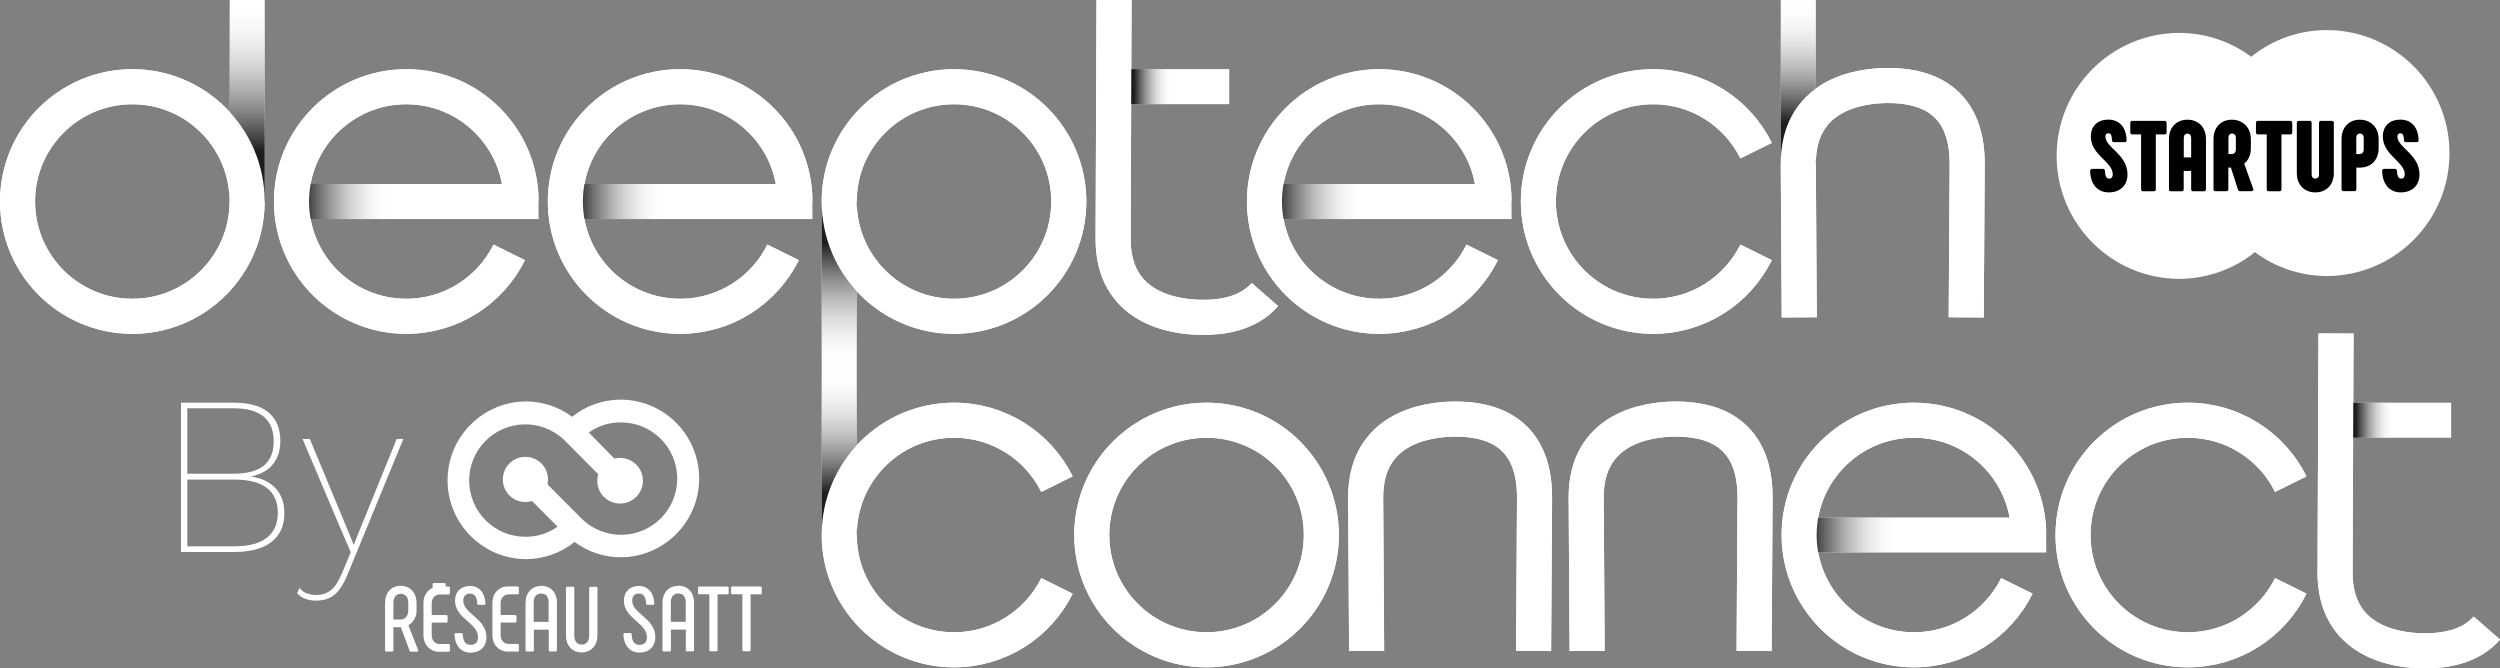 <?xml version="1.0" encoding="UTF-8"?> <svg xmlns="http://www.w3.org/2000/svg" xmlns:xlink="http://www.w3.org/1999/xlink" viewBox="0 0 285.09 76.23"><rect x="0" y="0" width="285.09" height="76.23" fill="#808080" stroke="none"/><defs><style>.cls-1{stroke:url(#Dégradé_sans_nom_27-3);}.cls-1,.cls-2,.cls-3,.cls-4,.cls-5,.cls-6,.cls-7,.cls-8,.cls-9,.cls-10,.cls-11{fill:none;stroke-miterlimit:10;stroke-width:4px;}.cls-12{fill:#fff;}.cls-2{stroke:url(#Dégradé_sans_nom_31);}.cls-13{isolation:isolate;}.cls-3{stroke:url(#Dégradé_sans_nom_26-4);}.cls-3,.cls-6,.cls-8,.cls-9{mix-blend-mode:multiply;}.cls-4{stroke:url(#Dégradé_sans_nom_27);}.cls-5{stroke:url(#Dégradé_sans_nom_27-4);}.cls-6{stroke:url(#Dégradé_sans_nom_26-3);}.cls-7{stroke:url(#Dégradé_sans_nom_31-2);}.cls-8{stroke:url(#Dégradé_sans_nom_26-2);}.cls-9{stroke:url(#Dégradé_sans_nom_26);}.cls-10{stroke:#fff;}.cls-11{stroke:url(#Dégradé_sans_nom_27-2);}</style><linearGradient id="Dégradé_sans_nom_26" x1="205.07" y1="18.67" x2="205.07" y2="0" gradientUnits="userSpaceOnUse"><stop offset=".25" stop-color="#1d1d1b"></stop><stop offset="1" stop-color="#fff" stop-opacity="0"></stop></linearGradient><linearGradient id="Dégradé_sans_nom_26-2" x1="28.19" y1="22.98" x2="28.19" xlink:href="#Dégradé_sans_nom_26"></linearGradient><linearGradient id="Dégradé_sans_nom_26-3" x1="95.7" y1="61.01" x2="95.7" y2="41.99" xlink:href="#Dégradé_sans_nom_26"></linearGradient><linearGradient id="Dégradé_sans_nom_26-4" x1="95.7" y1="-447.54" x2="95.7" y2="-466.55" gradientTransform="translate(0 -424.56) scale(1 -1)" xlink:href="#Dégradé_sans_nom_26"></linearGradient><linearGradient id="Dégradé_sans_nom_31" x1="127.09" y1="9.88" x2="140.18" y2="9.88" gradientUnits="userSpaceOnUse"><stop offset=".17" stop-color="#1d1d1b"></stop><stop offset=".5" stop-color="#fff" stop-opacity="0"></stop></linearGradient><linearGradient id="Dégradé_sans_nom_31-2" x1="266.43" y1="47.92" x2="279.53" y2="47.92" xlink:href="#Dégradé_sans_nom_31"></linearGradient><linearGradient id="Dégradé_sans_nom_27" x1="34.37" y1="22.98" x2="54.67" y2="22.98" gradientUnits="userSpaceOnUse"><stop offset="0" stop-color="#1d1d1b"></stop><stop offset=".5" stop-color="#fff" stop-opacity="0"></stop></linearGradient><linearGradient id="Dégradé_sans_nom_27-2" x1="65.61" x2="85.9" xlink:href="#Dégradé_sans_nom_27"></linearGradient><linearGradient id="Dégradé_sans_nom_27-3" x1="145.33" x2="165.62" xlink:href="#Dégradé_sans_nom_27"></linearGradient><linearGradient id="Dégradé_sans_nom_27-4" x1="206.3" y1="61.01" x2="226.6" y2="61.01" xlink:href="#Dégradé_sans_nom_27"></linearGradient></defs><g class="cls-13"><g id="Calque_2"><g id="DeepTech_Logo"><path class="cls-12" d="m256.72,6.48c-2.38-1.78-5.28-2.73-8.25-2.73-7.74.05-13.99,6.36-13.94,14.11.05,7.68,6.26,13.9,13.94,13.94,3.15,0,6.22-1.07,8.67-3.05,2.38,1.78,5.28,2.73,8.25,2.73,7.74-.05,13.99-6.36,13.94-14.11-.05-7.68-6.26-13.9-13.94-13.94-3.16-.01-6.22,1.06-8.67,3.05"></path><path d="m238.36,19.5c0-.16.07-.24.22-.24h1.23c.14,0,.22.08.23.23.02.61.18.88.49.88.26,0,.4-.19.4-.48,0-1.46-2.5-2.19-2.5-4.32,0-1.23.81-1.93,1.99-1.93,1.26,0,2.04.86,2.09,2.33,0,.16-.07.24-.22.24h-1.22c-.14,0-.23-.08-.23-.24-.01-.53-.15-.77-.39-.77-.22,0-.36.11-.36.37,0,1.26,2.52,2.03,2.52,4.32,0,1.28-.86,2.05-2.13,2.05s-2.09-.91-2.13-2.44Z"></path><path d="m247.07,14.01v1.09c0,.15-.08.23-.23.23h-1v6.25c0,.15-.08.23-.23.23h-1.22c-.15,0-.23-.08-.23-.23v-6.25h-1c-.15,0-.23-.08-.23-.23v-1.09c0-.15.08-.23.23-.23h3.67c.15,0,.23.08.23.23Z"></path><path d="m247.34,21.58v-5.72c0-1.33.85-2.21,2.11-2.21s2.11.88,2.11,2.21v5.72c0,.15-.08.23-.23.23h-1.23c-.15,0-.23-.08-.23-.23v-2.09h-.85v2.09c0,.15-.08.23-.23.23h-1.23c-.15,0-.23-.08-.23-.23Zm2.53-3.63v-2.22c0-.31-.16-.49-.42-.49s-.42.18-.42.49v2.22h.85Z"></path><path d="m252.42,21.58v-5.72c0-1.33.84-2.21,2.09-2.21s2.17.88,2.17,2.21v1.04c0,.77-.28,1.38-.76,1.76l1.04,2.91c.05.14-.08.23-.23.23h-1.31c-.15,0-.18-.09-.23-.23l-.79-2.46h-.29v2.46c0,.15-.08.23-.23.23h-1.24c-.15,0-.23-.08-.23-.23Zm2.01-4.01c.38,0,.54-.18.54-.61v-1.24c0-.31-.16-.49-.44-.49-.25,0-.41.18-.41.49v1.85h.31Z"></path><path d="m261.4,14.01v1.09c0,.15-.08.23-.23.23h-1v6.25c0,.15-.08.23-.23.23h-1.22c-.15,0-.23-.08-.23-.23v-6.25h-1c-.15,0-.23-.08-.23-.23v-1.09c0-.15.08-.23.23-.23h3.67c.15,0,.23.08.23.23Z"></path><path d="m263.38,13.78c.15,0,.23.08.23.23v5.87c0,.31.15.49.42.49s.42-.18.42-.49v-5.87c0-.15.08-.23.23-.23h1.23c.15,0,.23.08.23.23v5.73c0,1.32-.84,2.2-2.11,2.2s-2.11-.88-2.11-2.2v-5.73c0-.15.08-.23.23-.23h1.23Z"></path><path d="m267.02,21.58v-5.72c0-1.33.84-2.21,2.08-2.21s2.15.88,2.15,2.21v1.04c0,1.33-.85,2.21-2.12,2.21h-.42v2.46c0,.15-.08.23-.23.23h-1.23c-.15,0-.23-.08-.23-.23Zm1.99-4.01c.38,0,.54-.18.54-.61v-1.24c0-.31-.16-.49-.44-.49-.25,0-.41.18-.41.49v1.85h.31Z"></path><path d="m271.66,19.5c0-.16.07-.24.22-.24h1.23c.14,0,.22.08.23.23.02.61.18.88.49.88.26,0,.4-.19.4-.48,0-1.46-2.5-2.19-2.5-4.32,0-1.23.81-1.93,1.99-1.93,1.26,0,2.04.86,2.09,2.33,0,.16-.07.24-.22.24h-1.22c-.14,0-.23-.08-.23-.24-.01-.53-.15-.77-.39-.77-.22,0-.36.11-.36.37,0,1.26,2.52,2.03,2.52,4.32,0,1.28-.86,2.05-2.13,2.05s-2.09-.91-2.13-2.44Z"></path><path class="cls-10" d="m127.09,9.88h13.09"></path><line class="cls-10" x1="205.07" y1="18.67" x2="205.07" y2="0"></line><line class="cls-10" x1="95.7" y1="22.98" x2="95.7" y2="61.01"></line><circle class="cls-10" cx="108.79" cy="22.98" r="13.09"></circle><path class="cls-10" d="m89.3,28.78c-2.14,4.32-6.59,7.29-11.74,7.29-7.23,0-13.09-5.86-13.09-13.09s5.86-13.09,13.09-13.09,13.09,5.86,13.09,13.09h-26.19"></path><path class="cls-10" d="m169.03,28.78c-2.14,4.32-6.59,7.29-11.74,7.29-7.23,0-13.09-5.86-13.09-13.09s5.86-13.09,13.09-13.09,13.09,5.86,13.09,13.09h-26.19"></path><path class="cls-10" d="m144.25,33.59c-1.94,2.22-4.93,2.6-7.07,2.6-3.42,0-10.24-1.11-10.24-8.91L127.04,0"></path><path class="cls-10" d="m200.26,17.18c-2.14-4.32-6.59-7.29-11.74-7.29-7.23,0-13.09,5.86-13.09,13.09s5.86,13.09,13.09,13.09c5.15,0,9.6-2.97,11.74-7.29"></path><path class="cls-10" d="m224.22,36.19l.11-17.53c0-7.93-5.6-8.91-9.02-8.91-3.42,0-10.24,1.11-10.24,8.91l.11,17.53"></path><circle class="cls-10" cx="137.59" cy="61.01" r="13.09"></circle><path class="cls-10" d="m230,66.81c-2.14,4.32-6.59,7.29-11.74,7.29-7.23,0-13.09-5.86-13.09-13.09s5.86-13.09,13.09-13.09,13.09,5.86,13.09,13.09h-26.19"></path><path class="cls-10" d="m120.54,55.21c-2.14-4.32-6.59-7.29-11.74-7.29-7.23,0-13.09,5.86-13.09,13.09s5.86,13.09,13.09,13.09c5.15,0,9.6-2.97,11.74-7.29"></path><path class="cls-10" d="m261.23,55.21c-2.14-4.32-6.59-7.29-11.74-7.29-7.23,0-13.09,5.86-13.09,13.09s5.86,13.09,13.09,13.09c5.15,0,9.6-2.97,11.74-7.29"></path><path class="cls-10" d="m174.89,74.23l.11-17.53c0-7.93-5.6-8.91-9.02-8.91-3.42,0-10.24,1.11-10.24,8.91l.11,17.53"></path><path class="cls-10" d="m200.03,74.23l.11-17.53c0-7.93-5.6-8.91-9.02-8.91-3.42,0-10.24,1.11-10.24,8.91l.11,17.53"></path><line class="cls-10" x1="28.19" y1="22.98" x2="28.19" y2="0"></line><circle class="cls-10" cx="15.09" cy="22.98" r="13.09"></circle><path class="cls-10" d="m58.07,28.78c-2.14,4.32-6.59,7.29-11.74,7.29-7.23,0-13.09-5.86-13.09-13.09s5.86-13.09,13.09-13.09,13.09,5.86,13.09,13.09h-26.19"></path><path class="cls-10" d="m266.43,47.92h13.09"></path><path class="cls-10" d="m283.59,71.62c-1.94,2.22-4.93,2.6-7.07,2.6-3.42,0-10.24-1.11-10.24-8.91l.11-27.28"></path><line class="cls-9" x1="205.07" y1="18.67" x2="205.07" y2="0"></line><line class="cls-8" x1="28.19" y1="22.98" x2="28.19" y2="0"></line><line class="cls-6" x1="95.7" y1="41.99" x2="95.7" y2="61.01"></line><line class="cls-3" x1="95.7" y1="41.99" x2="95.7" y2="22.98"></line><path class="cls-2" d="m127.09,9.88h13.09"></path><path class="cls-7" d="m266.43,47.92h13.09"></path><line class="cls-4" x1="54.67" y1="22.98" x2="34.37" y2="22.98"></line><line class="cls-11" x1="85.9" y1="22.98" x2="65.61" y2="22.98"></line><line class="cls-1" x1="165.62" y1="22.98" x2="145.33" y2="22.98"></line><line class="cls-5" x1="226.6" y1="61.01" x2="206.3" y2="61.01"></line><circle class="cls-10" cx="108.79" cy="22.98" r="13.09"></circle><path class="cls-10" d="m144.24,33.59c-1.94,2.22-4.93,2.6-7.07,2.6-3.42,0-10.24-1.11-10.24-8.91L127.04,0"></path><path class="cls-10" d="m200.26,17.18c-2.14-4.32-6.59-7.29-11.74-7.29-7.23,0-13.09,5.86-13.09,13.09s5.86,13.09,13.09,13.09c5.15,0,9.6-2.97,11.74-7.29"></path><path class="cls-10" d="m224.22,36.19l.11-17.53c0-7.93-5.6-8.91-9.02-8.91-3.42,0-10.24,1.11-10.24,8.91l.11,17.53"></path><circle class="cls-10" cx="137.59" cy="61.01" r="13.09"></circle><path class="cls-10" d="m120.53,55.21c-2.14-4.32-6.59-7.29-11.74-7.29-7.23,0-13.09,5.86-13.09,13.09s5.86,13.09,13.09,13.09c5.15,0,9.6-2.97,11.74-7.29"></path><path class="cls-10" d="m261.23,55.21c-2.14-4.32-6.59-7.29-11.74-7.29-7.23,0-13.09,5.86-13.09,13.09s5.86,13.09,13.09,13.09c5.15,0,9.6-2.97,11.74-7.29"></path><path class="cls-10" d="m174.88,74.23l.11-17.53c0-7.93-5.6-8.91-9.02-8.91-3.42,0-10.24,1.11-10.24,8.91l.11,17.53"></path><path class="cls-10" d="m200.03,74.23l.11-17.53c0-7.93-5.6-8.91-9.02-8.91-3.42,0-10.24,1.11-10.24,8.91l.11,17.53"></path><circle class="cls-10" cx="15.09" cy="22.98" r="13.09"></circle><path class="cls-10" d="m58.07,28.78c-2.14,4.32-6.59,7.29-11.74,7.29-7.23,0-13.09-5.86-13.09-13.09s5.86-13.09,13.09-13.09,13.09,5.86,13.09,13.09"></path><path class="cls-10" d="m283.59,71.62c-1.94,2.22-4.93,2.6-7.07,2.6-3.42,0-10.24-1.11-10.24-8.91l.11-27.28"></path><path class="cls-10" d="m89.3,28.78c-2.14,4.32-6.59,7.29-11.74,7.29-7.23,0-13.09-5.86-13.09-13.09s5.86-13.09,13.09-13.09,13.09,5.86,13.09,13.09"></path><path class="cls-10" d="m169.02,28.78c-2.14,4.32-6.59,7.29-11.74,7.29-7.23,0-13.09-5.86-13.09-13.09s5.86-13.09,13.09-13.09,13.09,5.86,13.09,13.09"></path><path class="cls-10" d="m229.99,66.81c-2.14,4.32-6.59,7.29-11.74,7.29-7.23,0-13.09-5.86-13.09-13.09s5.86-13.09,13.09-13.09,13.09,5.86,13.09,13.09"></path><path class="cls-12" d="m67.15,49.32c1.06-.76,2.34-1.16,3.64-1.15,3.54-.02,6.42,2.84,6.44,6.38.02,3.54-2.84,6.42-6.38,6.44-1.67,0-3.28-.64-4.48-1.8l-3.94-3.96c.04-.19.06-.38.06-.57,0-1.42-1.17-2.57-2.59-2.56-1.42,0-2.57,1.17-2.56,2.59,0,1.41,1.16,2.56,2.57,2.56.26,0,.51-.04.76-.12l2.91,2.93c-1.06.76-2.34,1.16-3.64,1.15-3.54.02-6.42-2.84-6.44-6.38-.02-3.54,2.84-6.42,6.38-6.44,1.67,0,3.28.64,4.48,1.8l3.87,3.9c-.08.24-.12.5-.12.75,0,1.44,1.18,2.59,2.62,2.58,1.44,0,2.59-1.18,2.58-2.62,0-1.43-1.17-2.58-2.6-2.58-.22,0-.43.03-.64.08l-2.93-2.98Zm-1.9-1.79c-1.53-1.14-3.38-1.75-5.29-1.75-4.96.04-8.96,4.09-8.92,9.06.04,4.91,4.01,8.89,8.92,8.92,2.02,0,3.98-.69,5.56-1.96,1.53,1.14,3.38,1.75,5.29,1.75,4.96-.04,8.96-4.09,8.92-9.06-.04-4.91-4.01-8.89-8.92-8.92-2.02,0-3.99.68-5.56,1.96m-18.68,23.77c.6-.35.96-1,.93-1.7v-.84c0-1.15-.73-1.96-1.81-1.96s-1.78.8-1.78,1.96v5.4c0,.07.04.13.11.14,0,0,.02,0,.03,0h.67c.07,0,.13-.04.14-.12,0,0,0-.02,0-.03v-2.63h.85l.99,2.66c.02.09.06.13.14.13h.71c.09,0,.17-.06.14-.16l-1.12-2.86Zm-.02-1.67c0,.62-.35,1.02-.89,1.02h-.8v-1.93c0-.61.35-1.01.85-1.01s.85.4.85,1.01v.91h-.01Zm4.62-2.73c.07,0,.13.04.14.12,0,0,0,.02,0,.03v.6c0,.07-.04.13-.11.14,0,0-.02,0-.03,0h-1.03c-.54,0-.91.43-.91,1.02v1.33h1.67c.07,0,.13.04.14.12,0,0,0,.02,0,.03v.57c0,.07-.04.13-.11.14,0,0-.02,0-.03,0h-1.67v1.42c0,.6.36,1.02.91,1.02h1.03c.07,0,.13.04.14.12,0,0,0,.02,0,.03v.59c0,.07-.04.13-.11.14,0,0-.02,0-.03,0h-1.09c-1.05,0-1.79-.8-1.79-1.89v-3.66c-.03-.74.38-1.43,1.05-1.74v-.45s.04-.09.09-.09h1.3s.09.04.09.09h0v.31h.35m1.66,1.61c0,1.5,2.64,2.01,2.64,4.16,0,1.09-.72,1.77-1.81,1.77s-1.79-.82-1.83-2.09c0-.07.04-.13.11-.14,0,0,.02,0,.03,0h.66c.07,0,.14.05.14.13,0,0,0,0,0,.01.03.8.32,1.2.89,1.2s.85-.31.85-.88c0-1.63-2.62-2.12-2.62-4.16,0-1.04.69-1.68,1.72-1.68s1.71.79,1.75,2.02c0,.09-.04.14-.14.14h-.66c-.07,0-.13-.04-.14-.12,0,0,0-.02,0-.03-.02-.78-.31-1.14-.81-1.14-.39-.04-.73.24-.77.63,0,.05,0,.11,0,.16m6.19-1.59c.07,0,.13.04.14.12,0,0,0,.02,0,.03v.6c0,.07-.04.13-.11.14,0,0-.02,0-.03,0h-1.03c-.54,0-.91.43-.91,1.02v1.33h1.67c.07,0,.13.04.14.12,0,0,0,.02,0,.03v.57c0,.07-.04.13-.11.14,0,0-.02,0-.03,0h-1.67v1.42c0,.6.36,1.02.91,1.02h1.03c.07,0,.13.04.14.12,0,0,0,.02,0,.03v.59c0,.07-.04.13-.11.14,0,0-.02,0-.03,0h-1.09c-1.05,0-1.79-.8-1.79-1.89v-3.66c0-1.09.73-1.89,1.79-1.89h1.09m2.69-.05c-1.08,0-1.79.78-1.79,1.94v5.4c0,.07.04.13.11.14,0,0,.02,0,.03,0h.67c.07,0,.13-.04.14-.12,0,0,0-.02,0-.03v-2.34h1.7v2.34c0,.07.05.14.13.14,0,0,0,0,.01,0h.65c.07,0,.13-.04.14-.12,0,0,0-.02,0-.03v-5.4c0-1.17-.72-1.94-1.8-1.94m.85,4.12h-1.7v-2.23c0-.63.31-1,.85-1s.85.36.85,1v2.23Zm5.43-4.02c.07,0,.13.04.14.12,0,0,0,.02,0,.03v5.41c0,1.14-.71,1.94-1.8,1.94s-1.79-.8-1.79-1.94v-5.41c0-.07.04-.13.11-.14,0,0,.02,0,.03,0h.67c.07,0,.13.04.14.12,0,0,0,.02,0,.03v5.45c0,.6.32,1,.85,1s.85-.4.85-1v-5.45c0-.07.05-.14.13-.14,0,0,0,0,.01,0h.66m4.1,1.57c0,1.5,2.64,2.01,2.64,4.16,0,1.09-.72,1.77-1.81,1.77s-1.79-.82-1.83-2.09c0-.07.04-.13.11-.14,0,0,.02,0,.03,0h.66c.07,0,.13.04.14.12,0,0,0,.02,0,.03.03.8.32,1.2.89,1.2s.85-.31.85-.88c0-1.63-2.62-2.12-2.62-4.16,0-1.04.7-1.68,1.72-1.68s1.71.79,1.75,2.02c0,.09-.04.14-.14.14h-.66c-.07,0-.13-.04-.14-.12,0,0,0-.02,0-.03-.02-.78-.31-1.14-.81-1.14-.39-.04-.73.24-.77.63,0,.05,0,.11,0,.16m5.24-1.67c-1.08,0-1.79.78-1.79,1.94v5.4c0,.07.04.13.12.14,0,0,.02,0,.03,0h.67c.08,0,.14-.05.14-.13h0v-2.36h1.7v2.34c0,.07.05.14.13.14h.67c.07,0,.13-.04.14-.12,0,0,0-.02,0-.03v-5.4c0-1.17-.72-1.94-1.8-1.94m.85,4.12h-1.7v-2.23c0-.63.31-1,.85-1s.85.36.85,1v2.23Zm4.76-4.02c.07,0,.13.04.14.12,0,0,0,.02,0,.03v.6c0,.07-.04.13-.11.14,0,0-.02,0-.03,0h-1.13v6.35c0,.07-.04.13-.11.14,0,0-.02,0-.03,0h-.66c-.07,0-.13-.04-.14-.12,0,0,0-.02,0-.03v-6.35h-1.15c-.07,0-.14-.05-.14-.13,0,0,0,0,0-.01v-.6c0-.07.04-.13.11-.14,0,0,.02,0,.03,0h3.22m3.77,0c.07,0,.13.04.14.12,0,0,0,.02,0,.03v.6c0,.07-.04.13-.11.14,0,0-.02,0-.03,0h-1.13v6.35c0,.07-.04.13-.11.14,0,0-.02,0-.03,0h-.66c-.07,0-.13-.04-.14-.12,0,0,0-.02,0-.03v-6.35h-1.15c-.07,0-.13-.04-.14-.12,0,0,0-.02,0-.03v-.6c0-.07.04-.13.11-.14,0,0,.02,0,.03,0h3.22"></path><path class="cls-12" d="m28.66,54.36v-.03c1.1-.24,1.93-.71,2.48-1.41.55-.7.83-1.57.83-2.62,0-1.43-.45-2.52-1.34-3.26-.89-.75-2.23-1.12-4-1.12h-5.99v17.03h5.99c1.91,0,3.35-.38,4.33-1.15.98-.77,1.47-1.86,1.47-3.29,0-1.17-.34-2.11-1.01-2.83-.67-.71-1.59-1.16-2.76-1.33m-7.3-7.79h5.26c3.06,0,4.59,1.26,4.59,3.77s-1.53,3.69-4.59,3.69h-5.26v-7.46Zm9.07,14.76c-.83.65-2.07.98-3.7.98h-5.37v-7.61h5.37c1.63,0,2.87.32,3.7.95.83.64,1.25,1.58,1.25,2.84s-.42,2.18-1.25,2.84m15.57-11.27l-6.35,15.43c-.31.76-.64,1.35-.98,1.79-.34.44-.73.75-1.16.94-.43.19-.91.28-1.44.28-.48,0-.91-.07-1.29-.22-.38-.15-.68-.36-.9-.63l.28-.59c.22.29.5.5.84.62s.69.18,1.07.18c.62,0,1.16-.17,1.63-.52.46-.34.9-1.01,1.32-2.01l.98-2.35-1.42-3.3-4.08-9.62h.83l4.49,10.81.52,1.29.54-1.37,4.36-10.73h.77Z"></path></g></g></g></svg> 